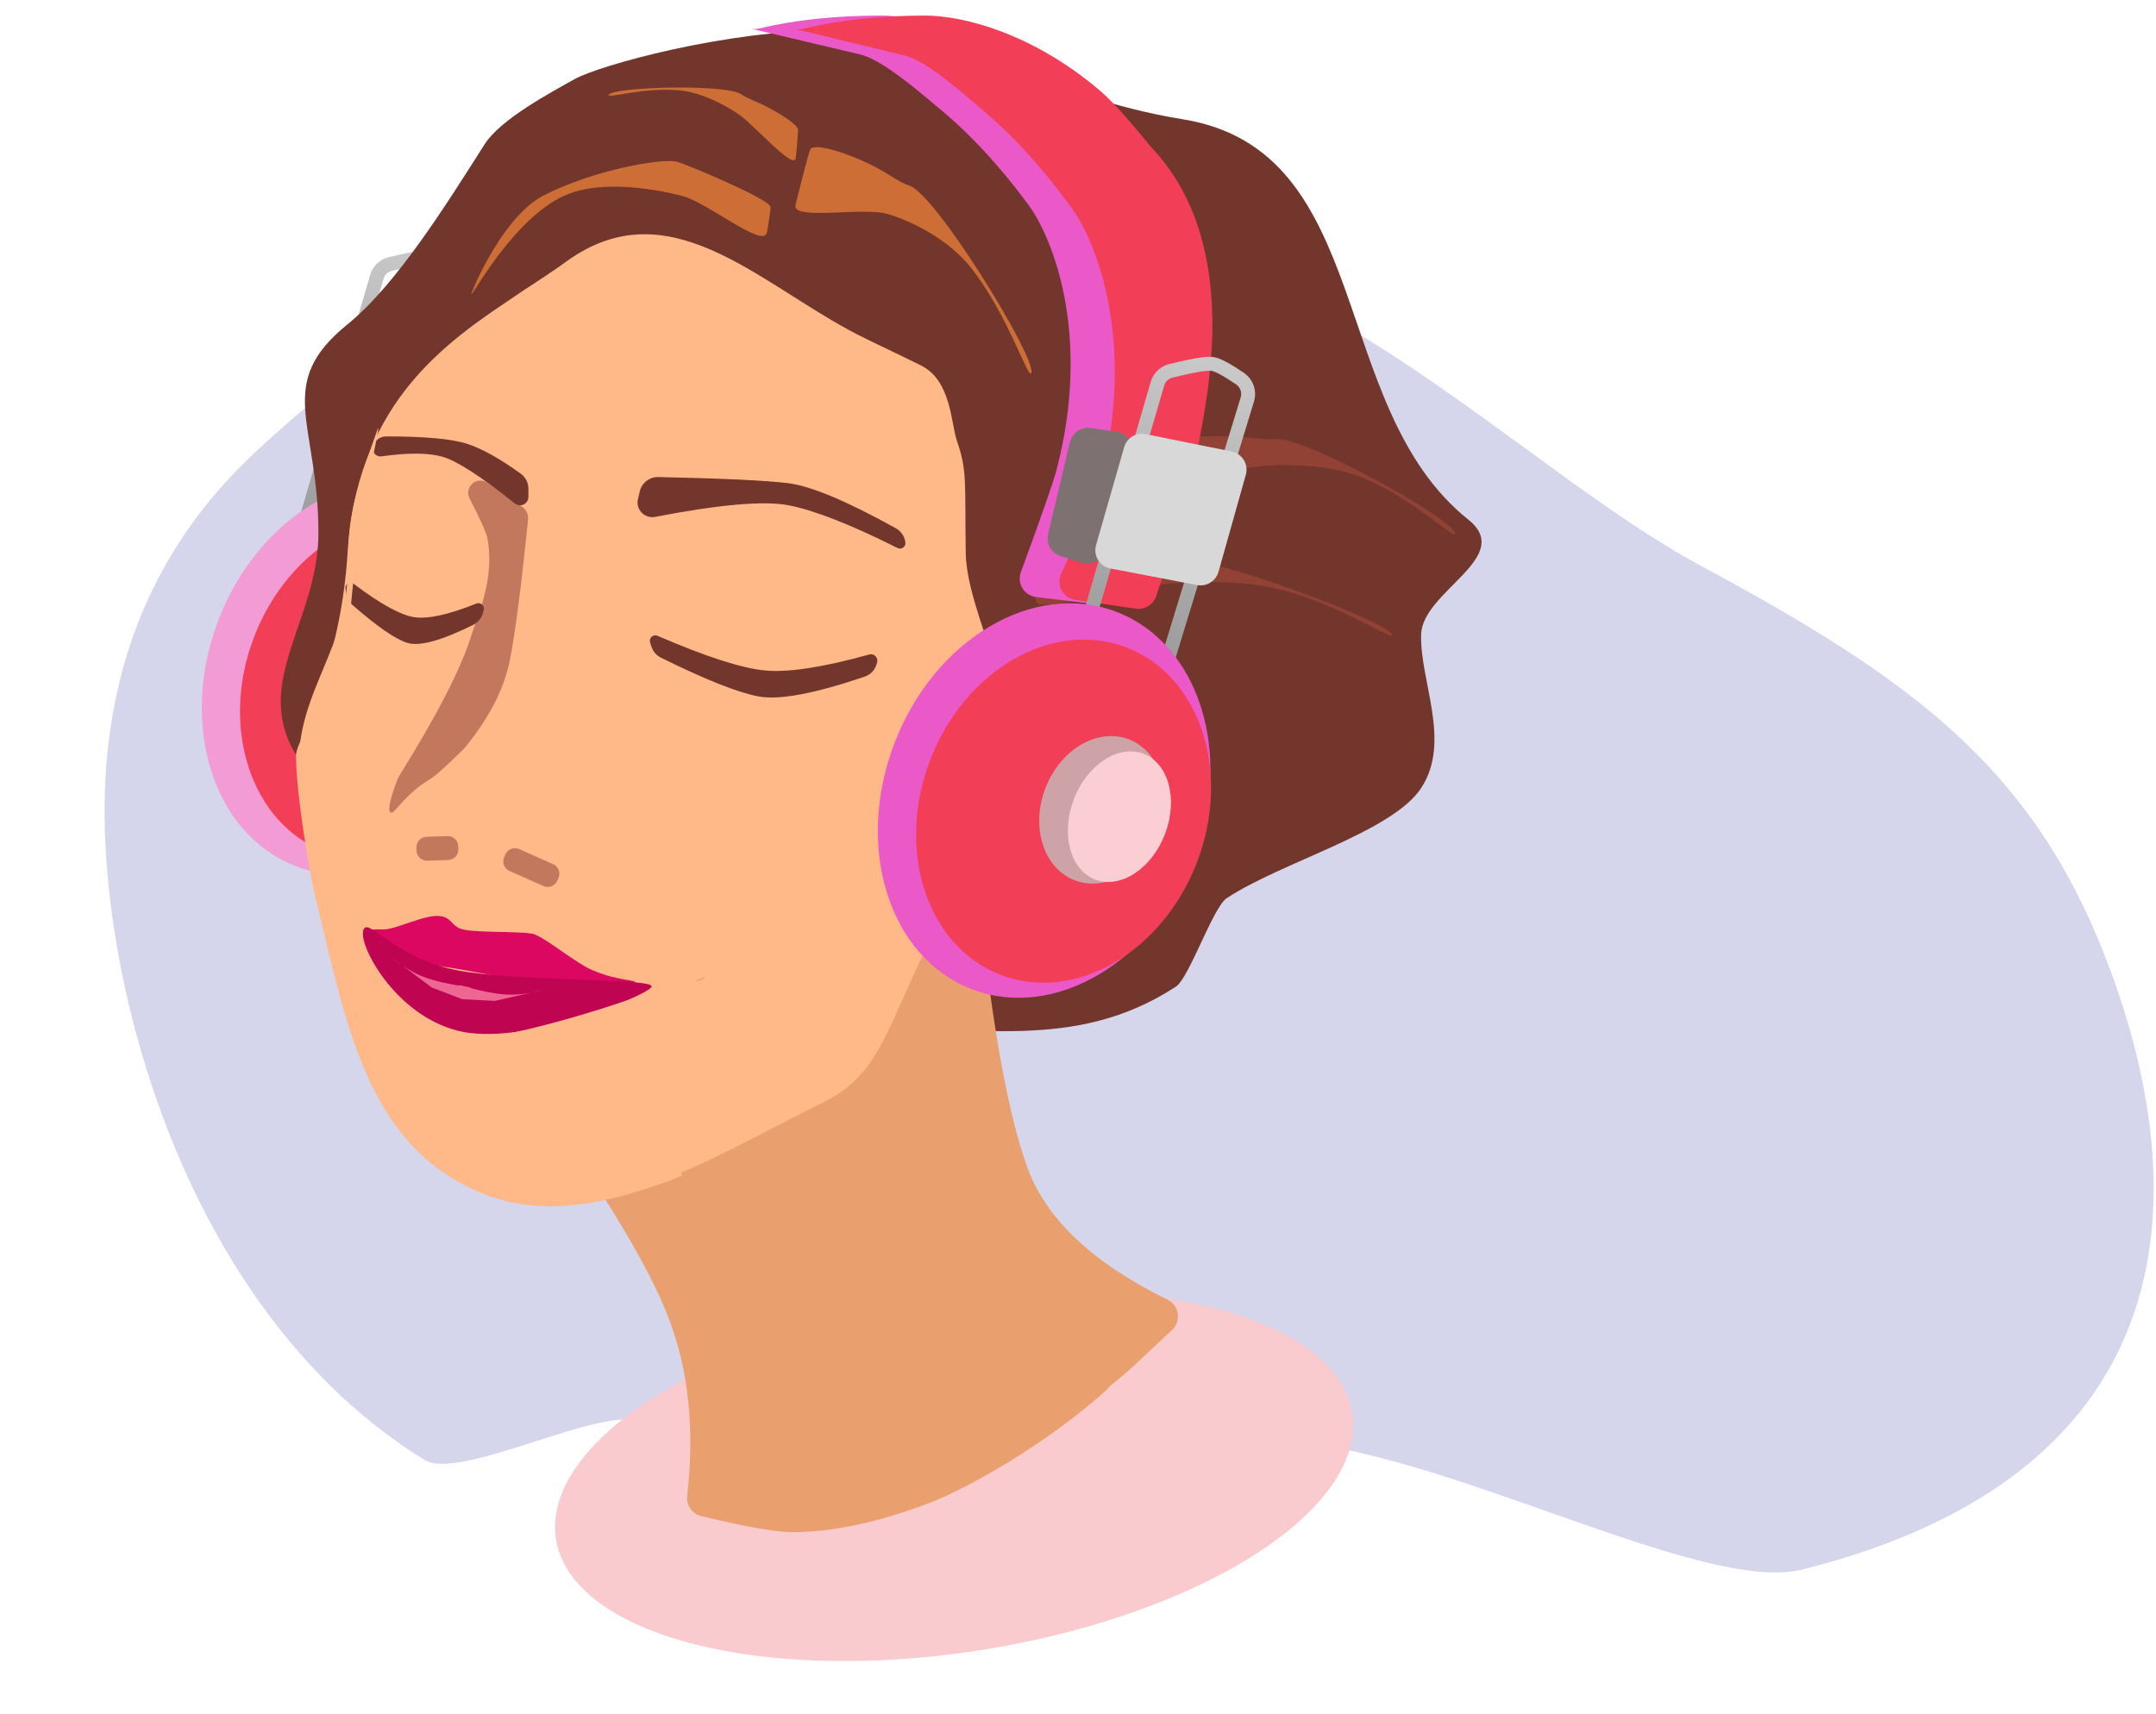 <?xml version="1.0" encoding="UTF-8"?>
<svg width="928px" height="738px" viewBox="0 0 928 738" version="1.1" xmlns="http://www.w3.org/2000/svg" xmlns:xlink="http://www.w3.org/1999/xlink">
    <title>Group 8</title>
    <defs>
        <linearGradient x1="50%" y1="0%" x2="50%" y2="100%" id="linearGradient-1">
            <stop stop-color="#C8C8C8" offset="0%"></stop>
            <stop stop-color="#979797" offset="100%"></stop>
        </linearGradient>
    </defs>
    <g id="Page-1" stroke="none" stroke-width="1" fill="none" fill-rule="evenodd">
        <g id="A4" transform="translate(-240, -111)">
            <g id="Group-8" transform="translate(240.209, 111.712)">
                <path d="M503.268,642.928 C520.042,636.85 538.168,616.878 565.333,620.924 C636.523,631.526 735.199,685.19 775.687,675.01 C938.061,634.182 947.077,517.966 906.328,412.203 C874.41,329.359 822.214,291.528 732.246,243.089 C650.389,199.016 560.516,96.288 439.887,96.288 C256.249,96.288 193.211,119.283 119.26,185.226 C98.217,203.99 44.791,250.633 44.791,348.707 C44.791,427.697 80.571,564.686 182.429,627.82 C197.686,637.276 259.694,603.787 275.628,611.666 C350.641,648.755 421.439,672.576 503.268,642.928 Z" id="Oval" fill-opacity="0.226" fill="#4549A8"></path>
                <g id="Frau-Kopfhoerer">
                    <path d="M148.441,114.703 C156.834,109.697 162.241,107.008 164.664,106.635 C166.873,106.295 171.287,107.16 177.903,109.231 C181.242,110.276 183.514,113.368 183.514,116.866 L183.514,234.85 C183.514,238.519 181.018,241.717 177.46,242.61 L156.054,247.977 C151.769,249.052 147.423,246.449 146.349,242.164 C146.198,241.562 146.117,240.944 146.109,240.324 L144.54,121.68 C144.502,118.824 145.989,116.166 148.441,114.703 Z" id="Rectangle" stroke="url(#linearGradient-1)" stroke-width="6" transform="translate(163.996, 178.5) rotate(17) translate(-163.996, -178.5) "></path>
                    <g id="kopfhoerer" transform="translate(62.223, 184.958)">
                        <ellipse id="Oval" fill="#F39BD5" transform="translate(96, 106) rotate(21) translate(-96, -106) " cx="96" cy="106" rx="69" ry="87"></ellipse>
                        <ellipse id="Oval" fill="#F23E56" transform="translate(104.362, 110.574) rotate(21) translate(-104.362, -110.574) " cx="104.362" cy="110.574" rx="61.5" ry="75.5"></ellipse>
                        <ellipse id="Oval" fill="#CDA3A8" transform="translate(120.81, 109.996) rotate(21) translate(-120.81, -109.996) " cx="120.81" cy="109.996" rx="26" ry="32.5"></ellipse>
                        <ellipse id="Oval" fill="#FBCED4" transform="translate(128.397, 112.937) rotate(21) translate(-128.397, -112.937) " cx="128.397" cy="112.937" rx="21" ry="29"></ellipse>
                    </g>
                    <ellipse id="Oval" fill="#F9CACE" transform="translate(410.457, 634.798) rotate(-9) translate(-410.457, -634.798) " cx="410.457" cy="634.798" rx="173.5" ry="75.799"></ellipse>
                    <g id="frau" transform="translate(301, 365.358) rotate(11) translate(-301, -365.358) translate(55, 54.858)">
                        <path d="M243.175,343.219 L433.515,343.219 C437.933,343.219 441.515,346.801 441.515,351.219 C441.515,351.94 441.418,352.657 441.226,353.352 C426.848,405.34 419.66,443.53 419.66,467.92 C419.66,492.045 426.692,516.942 440.757,542.612 L440.757,542.612 C442.646,546.059 441.751,550.367 438.646,552.776 C430.473,559.118 424.144,563.136 419.66,564.83 C386.589,577.318 348.917,582.438 332.807,582.438 C319.547,582.438 294.748,581.522 272.786,573.061 C266.121,570.493 254.738,563.656 238.637,552.55 L238.637,552.55 C235.316,550.259 234.22,545.854 236.081,542.275 C249.41,516.633 256.075,491.848 256.075,467.92 C256.075,443.612 249.197,405.392 235.44,353.26 C234.313,348.988 236.862,344.611 241.134,343.484 C241.8,343.308 242.486,343.219 243.175,343.219 Z" id="Rectangle" fill="#EAA06E" transform="translate(338.41, 462.829) rotate(-32) translate(-338.41, -462.829) "></path>
                        <path d="M228.558,474.486 C276.251,474.486 306.458,431.874 346.379,388.517 C370.389,362.441 355.096,337.527 370.91,264.947 C386.724,192.367 370.396,146.003 354.227,113.994 C328.02,62.114 275.256,66.406 225.639,66.406 C202.52,66.406 177.903,61.195 155.611,61.141 C131.129,61.09 109.451,67.26 95.641,93.396 C83.914,115.589 51.473,147.356 47.173,186.717 C45.147,205.266 42.376,231.238 59.908,251.237 C77.44,271.237 71.382,288.382 75.862,308.119 C79.39,323.663 74.153,323.864 80.233,336.776 C87.444,352.09 106.234,379.391 113.177,388.142 C149.524,433.954 178.15,474.486 228.558,474.486 Z" id="Oval" fill="#FFB888" transform="translate(211.51, 267.814) rotate(14) translate(-211.51, -267.814) "></path>
                        <path d="M130.474,326.121 L139.472,326.124 C141.957,326.126 143.971,328.14 143.973,330.625 L143.974,331.919 C143.976,334.404 141.962,336.419 139.477,336.42 C139.476,336.42 139.475,336.42 139.474,336.417 L130.477,336.415 C127.992,336.412 125.978,334.398 125.976,331.914 L125.975,330.62 C125.973,328.135 127.987,326.12 130.472,326.119 C130.473,326.119 130.474,326.119 130.474,326.121 Z" id="Rectangle" fill="#C3775D" transform="translate(134.974, 331.269) rotate(-13) translate(-134.974, -331.269) "></path>
                        <path d="M168.243,326.506 L184.24,326.509 C186.724,326.512 188.738,328.526 188.741,331.01 L188.742,332.304 C188.744,334.789 186.73,336.804 184.245,336.805 C184.244,336.805 184.244,336.805 184.243,336.803 L168.246,336.8 C165.761,336.797 163.747,334.783 163.745,332.299 L163.744,331.005 C163.741,328.52 165.755,326.505 168.241,326.504 C168.241,326.504 168.242,326.504 168.243,326.506 Z" id="Rectangle" fill="#C3775D" transform="translate(176.243, 331.654) scale(-1, 1) rotate(-13) translate(-176.243, -331.654) "></path>
                        <path d="M126.048,172.626 L142.709,179.899 C144.715,180.775 146.085,182.673 146.284,184.853 C148.847,212.945 150.129,233.145 150.129,245.451 C150.129,258.268 146.121,272.06 138.104,286.827 L138.104,286.827 C131.942,295.775 128.072,300.938 126.495,302.317 C117.18,310.463 114.038,319.977 112.603,319.977 C110.77,319.977 110.736,315.017 112.501,305.096 L112.501,305.096 C112.567,304.724 112.668,304.36 112.803,304.007 C123.872,275.026 130.192,253.331 131.763,238.922 C132.727,230.082 137.258,212.864 130.692,196.212 C129.789,193.921 126.163,188.752 119.815,180.704 C118.016,178.423 118.406,175.116 120.687,173.317 C122.21,172.116 124.271,171.85 126.048,172.626 Z" id="Rectangle" fill="#C3775D"></path>
                        <path d="M79.452,161.36 C95.902,158.165 107.54,156.993 114.364,157.842 C121.011,158.67 129.355,161.404 139.395,166.045 C141.728,167.124 143.4,169.257 143.891,171.78 L144.563,175.239 C144.943,177.193 143.667,179.085 141.713,179.465 C140.911,179.621 140.081,179.5 139.357,179.122 C122.861,170.511 111.448,165.915 105.12,165.336 C98.798,164.757 90.153,166.365 79.185,170.162 C77.453,170.761 75.563,169.843 74.963,168.111 C74.842,167.762 74.78,167.395 74.78,167.026 C74.78,164.263 76.739,161.887 79.452,161.36 Z" id="Rectangle" fill="#73362D"></path>
                        <path d="M302.42,158.328 C279.305,150.789 262.796,147.386 252.892,148.117 C243.147,148.836 224.781,151.524 197.794,156.178 C194.078,156.82 191.314,159.969 191.161,163.738 L191.022,167.153 C190.881,170.646 193.597,173.593 197.09,173.734 C197.986,173.771 198.879,173.616 199.71,173.282 C225.999,162.702 244.511,157.411 255.246,157.411 C266.511,157.411 282.997,160.447 304.704,166.519 C305.956,166.869 307.255,166.139 307.605,164.887 C307.716,164.491 307.721,164.073 307.62,163.675 L307.694,163.969 C307.02,161.308 305.029,159.179 302.42,158.328 Z" id="Rectangle-2" fill="#73362D"></path>
                        <path d="M301.807,230.931 C280.895,221.726 265.956,217.57 256.99,218.464 C247.956,219.365 233.525,223.687 213.698,231.431 C211.677,232.22 210.063,233.796 209.227,235.798 L208.51,237.512 C208.006,238.719 208.575,240.105 209.782,240.609 C210.309,240.83 210.899,240.852 211.442,240.672 C233.166,233.449 249.06,229.838 259.124,229.838 C269.152,229.838 283.745,233.424 302.904,240.594 C304.331,241.128 305.92,240.405 306.454,238.978 C306.631,238.507 306.675,237.997 306.582,237.503 L306.446,236.778 C305.96,234.183 304.223,231.995 301.807,230.931 Z" id="Rectangle-2" fill="#73362D" transform="translate(257.478, 229.569) scale(1, -1) rotate(6) translate(-257.478, -229.569) "></path>
                        <path d="M131.804,237.309 C119.246,228.369 110.253,224.34 104.825,225.222 C99.394,226.104 90.785,230.268 78.998,237.714 C77.273,238.804 76.029,240.513 75.522,242.49 L75.065,244.27 C74.768,245.429 75.467,246.61 76.626,246.907 C77.15,247.042 77.706,246.975 78.184,246.721 C90.846,239.971 100.163,236.596 106.135,236.596 C112.06,236.596 120.583,239.918 131.703,246.563 C132.825,247.233 134.278,246.867 134.948,245.745 C135.215,245.299 135.327,244.777 135.268,244.261 L135.112,242.911 C134.853,240.659 133.651,238.623 131.804,237.309 Z" id="Rectangle-2" fill="#73362D" transform="translate(105.14, 236.039) scale(1, -1) rotate(2) translate(-105.14, -236.039) "></path>
                        <path d="M164.554,380.413 C200.641,380.413 229.895,376.759 229.895,372.251 C229.895,369.907 223.465,372.777 210.368,369.982 C202.986,368.407 190.326,361.242 183.267,359.638 C179.66,358.818 159.852,363.46 153.116,363.46 C147.272,363.46 147.308,359.458 141.917,359.638 C135.276,359.859 124.111,369.12 118.643,369.982 C101.144,372.742 118.643,377.19 118.643,380.068 C118.643,384.576 128.467,380.413 164.554,380.413 Z" id="Oval" fill="#DB0760"></path>
                        <path d="M160.927,406.694 C189.149,406.694 234.141,377.258 236.771,372.393 C239.401,367.528 181.339,381.165 153.116,381.165 C124.894,381.165 110.383,364.784 110.383,372.393 C110.383,380.003 132.704,406.694 160.927,406.694 Z" id="Oval" fill="#BF0452"></path>
                    </g>
                    <path d="M358.291,12.263 C414.221,12.263 447.585,40.708 508.93,50.645 C591.976,64.098 570.952,174.384 631.791,223.009 C651.988,239.15 612.114,253.717 611.487,272.402 C610.82,292.266 624.7,318.522 611.487,338.591 C598.941,357.646 551.394,370.401 527.803,385.993 C521.888,389.903 511.646,420.354 505.93,424.082 C462.218,452.595 419.206,440.471 366.791,441.867 L379.486,441.867 L381.653,437.991 L383.279,435.122 L384.632,432.765 L385.679,430.962 L386.756,429.128 L387.864,427.262 L388.621,426.001 L389.784,424.082 L390.579,422.786 L391.39,421.475 L392.218,420.15 L393.062,418.81 L393.923,417.457 L395.249,415.398 L396.156,414.008 L397.082,412.603 L398.027,411.183 L398.992,409.749 L399.976,408.299 L400.982,406.835 L402.008,405.355 L403.056,403.861 L404.126,402.351 L405.219,400.826 C405.403,400.571 405.588,400.314 405.773,400.058 L406.9,398.51 L408.05,396.947 L409.224,395.368 L410.422,393.774 L411.645,392.164 L412.894,390.538 C413.104,390.266 413.315,389.993 413.527,389.72 L414.814,388.07 C415.031,387.794 415.249,387.517 415.468,387.24 C461.498,328.877 415.969,273.215 415.468,237.32 C415.039,206.594 416.172,202.117 411.645,188.992 C409.152,181.764 409.257,163.147 396.297,156.681 L393.886,155.485 L391.468,154.297 L389.043,153.117 L385.4,151.355 L377.304,147.46 C375.509,146.594 373.717,145.727 371.934,144.856 C362.766,140.38 353.781,134.864 344.884,129.252 L337.783,124.761 C328.925,119.166 320.129,113.727 311.3,109.391 C309.981,108.744 308.662,108.121 307.341,107.526 L306.02,106.94 C285.979,98.199 265.668,96.08 243.977,111.575 L243.261,112.092 C240.577,114.055 237.657,116.051 234.559,118.114 L232.469,119.5 L229.244,121.621 L224.8,124.542 C224.423,124.79 224.045,125.039 223.666,125.29 L217.848,129.252 C187.483,149.489 153.311,176.063 149.409,237.32 C148.819,246.579 147.774,254.616 146.474,261.924 L146.169,263.598 C146.066,264.152 145.962,264.702 145.856,265.247 L145.535,266.874 L145.206,268.478 L144.871,270.062 C144.814,270.324 144.758,270.586 144.701,270.846 L144.356,272.402 L144.005,273.94 L143.65,275.463 L143.29,276.972 L142.927,278.467 L142.56,279.95 L142.004,282.157 L141.444,284.344 L140.505,287.961 L139.941,290.121 C139.566,291.559 139.193,292.996 138.823,294.438 L138.455,295.882 C137.905,298.05 137.366,300.234 136.845,302.453 C134.787,311.227 128.568,316.232 127.166,324.222 C108.105,292.924 136.845,266.364 136.845,228.629 C136.845,181.408 117.515,164.722 149.409,138.885 C170.881,121.491 193.102,85.36 208.419,61.357 C215.254,50.645 236.439,39.34 247.057,33.38 C257.676,27.421 312.081,12.263 358.291,12.263 Z" id="Path" fill="#73362D"></path>
                    <path d="M288.629,398.971 L456.102,398.971 C460.52,398.971 464.102,402.552 464.102,406.971 C464.102,407.628 464.021,408.283 463.861,408.921 C450.767,461.003 444.22,499.253 444.22,523.672 C444.22,547.144 456.632,571.786 481.455,597.598 L481.455,597.598 C484.517,600.783 484.419,605.847 481.234,608.91 C480.541,609.576 479.733,610.113 478.849,610.493 C468.251,615.051 461.069,618.112 457.305,619.677 C427.257,632.165 379.944,638.189 365.307,638.189 C353.26,638.189 330.727,637.273 310.773,628.812 C306.157,626.855 333.882,643.958 369.131,637.524 C369.131,637.524 369.131,637.524 369.131,637.524 C378.493,635.816 384.696,626.842 382.988,617.48 C381.586,609.8 375.195,604.022 367.412,603.399 C336.011,600.885 316.808,596.608 309.802,590.567 C294.413,577.296 290.967,565.8 289.48,558.594 C285.727,540.407 303.591,496.51 303.591,482.923 C303.591,460.534 296.287,436.538 281.68,410.935 C279.491,407.097 280.827,402.211 284.665,400.022 C285.872,399.333 287.239,398.971 288.629,398.971 Z" id="shine" fill="#EAA06E" transform="translate(382.062, 518.975) rotate(-20) translate(-382.062, -518.975) "></path>
                    <path d="M270.358,518.583 C318.051,518.583 348.257,475.971 388.179,432.613 C412.188,406.538 396.895,381.624 412.709,309.044 C428.523,236.464 365.471,246.28 349.302,214.271 C323.095,162.391 396.972,351.022 347.355,351.022 C332.468,351.022 323.307,368.567 320.216,383.845 C318.506,392.293 325.245,400.794 318.286,403.485 C309.897,406.729 303.88,413.768 286.92,427.395 C264.37,445.514 229.709,470.602 214.774,468.398 C210.077,467.704 192.584,467.773 183.053,455.396 C163.57,430.094 147.192,377.359 130.126,331.897 C109.853,277.895 104.42,214.099 105.169,234.274 C105.918,254.45 105.31,267.248 113.9,289.626 C122.49,312.004 120.169,324.943 120.015,345.192 C119.882,362.616 122.376,374.084 130.389,389.987 C138.401,405.89 148.033,423.488 154.977,432.239 C191.323,478.051 219.949,518.583 270.358,518.583 Z" id="Oval" fill="#FFB888" transform="translate(260.167, 361.913) rotate(21) translate(-260.167, -361.913) "></path>
                    <ellipse id="Oval" fill="#EAA06E" transform="translate(430.661, 343.699) scale(-1, 1) rotate(-19) translate(-430.661, -343.699) " cx="430.661" cy="343.699" rx="18.768" ry="62.586"></ellipse>
                    <g id="Group-7" transform="translate(418.765, 161.355) scale(-1, 1) rotate(-15) translate(-418.765, -161.355) translate(200.265, 52.855)">
                        <path d="M272.591,50.491 C284.061,50.491 311.575,64.15 311.575,56.903 C311.575,55.678 312.072,33.237 311.575,32.112 C310.089,28.748 294.476,29.821 283.535,32.112 C276.492,33.587 270.28,36.267 266.548,36.267 C255.078,36.267 194.796,93.281 194.796,100.528 C194.796,104.681 211.001,78.788 231.761,63.48 C247.221,52.08 267.696,50.491 272.591,50.491 Z" id="Oval" fill="#CC6E36"></path>
                        <path d="M368.502,22.198 C376.471,22.713 398.638,28.938 398.425,25.053 C398.389,24.396 392.992,14.562 392.614,13.937 C391.482,12.067 383.099,12.098 375.565,12.835 C370.715,13.31 366.478,14.468 363.885,14.3 C355.916,13.785 315.711,41.647 315.924,45.532 C316.046,47.759 326.543,34.604 340.517,27.329 C350.923,21.911 365.101,21.978 368.502,22.198 Z" id="Oval" fill="#CC6E36" transform="translate(357.175, 29.074) scale(-1, 1) rotate(18) translate(-357.175, -29.074) "></path>
                        <path d="M115.542,167.006 C130.149,167.95 170.626,176.509 170.361,171.691 C170.343,171.363 171.575,169.967 170.227,166.511 C168.228,161.382 163.348,153.581 162.945,153.109 C160.93,150.751 142.659,155.065 128.808,155.688 C119.893,156.089 112.08,157.36 107.326,157.053 C92.719,156.109 18.026,189.052 18.29,193.87 C18.442,196.631 38.135,180.75 64.016,172.282 C83.29,165.975 109.307,166.604 115.542,167.006 Z" id="Oval" fill="#924135" transform="translate(94.574, 173.299) rotate(18) translate(-94.574, -173.299) "></path>
                        <path d="M87.111,109.148 C99.58,109.953 141.574,114.066 141.266,108.468 C141.246,108.087 125.637,101.014 124.429,97.022 C122.671,94.319 110.028,94.718 98.23,95.719 C90.636,96.364 83.996,97.998 79.938,97.736 C67.469,96.93 4.349,136.736 4.655,142.334 C4.832,145.542 21.352,126.679 43.273,116.313 C59.598,108.593 81.789,108.804 87.111,109.148 Z" id="Oval" fill="#924135" transform="translate(72.961, 118.828) rotate(18) translate(-72.961, -118.828) "></path>
                        <path d="M397.253,65.89 C408.808,65.89 436.392,78.705 436.392,71.745 C436.392,70.569 435.501,61.653 435,60.573 C433.503,57.342 394.925,52.228 391.164,52.228 C384.697,52.228 357.396,64.838 339.389,81.165 C325.224,94.008 320.392,126.897 320.392,129.961 C320.392,133.951 329.252,92.019 350.167,77.316 C365.742,66.367 392.321,65.89 397.253,65.89 Z" id="Oval" fill="#CC6E36" transform="translate(378.392, 91.228) scale(-1, 1) translate(-378.392, -91.228) "></path>
                    </g>
                    <path d="M326.443,11.571 C341.953,7.857 359.508,6 379.107,6 C395.397,6 425.448,13.492 454.477,37.765 C459.328,41.822 466.601,49.686 476.293,61.357 L476.293,61.357 C493.331,78.854 502.108,102.898 502.624,133.488 C503.121,162.887 495.033,202.982 478.361,253.775 C477.173,257.397 473.594,259.677 469.81,259.224 L445.756,256.345 C441.369,255.819 438.238,251.837 438.763,247.45 C438.837,246.835 438.982,246.229 439.196,245.647 C448.091,221.388 453.185,206.8 454.477,201.882 C470.118,142.348 452.115,100.592 442.544,87.603 C436.599,79.535 422.839,61.606 404.891,46.671 C395.737,39.054 379.805,25.04 369.957,22.714 C328.107,12.829 312.366,9.117 322.733,11.575 L322.733,11.575 C323.953,11.865 325.224,11.863 326.443,11.571 Z" id="Rectangle" fill="#EB58C7"></path>
                    <path d="M345.482,11.693 C360.983,7.898 378.525,6 398.107,6 C414.397,6 444.448,13.669 473.477,38.516 C478.328,42.668 485.601,50.718 495.293,62.664 L495.293,62.664 C512.331,80.575 521.108,105.187 521.624,136.499 C522.12,166.544 514.059,206.366 497.443,255.965 C496.214,259.633 492.537,261.896 488.709,261.341 L462.673,257.566 C458.301,256.932 455.27,252.873 455.904,248.501 C456.015,247.733 456.238,246.986 456.564,246.282 C466.568,224.719 472.206,211.462 473.477,206.509 C489.118,145.569 471.115,102.827 461.544,89.531 C455.599,81.272 441.839,62.919 423.891,47.632 C414.737,39.835 398.805,25.489 388.957,23.108 C347.163,13.004 331.408,9.201 341.692,11.697 L341.692,11.697 C342.937,11.999 344.237,11.998 345.482,11.693 Z" id="Rectangle" fill="#F23E56"></path>
                    <path d="M484.441,160.703 C492.834,155.697 498.241,153.008 500.664,152.635 C502.873,152.295 507.287,153.16 513.903,155.231 C517.242,156.276 519.514,159.368 519.514,162.866 L519.514,280.85 C519.514,284.519 517.018,287.717 513.46,288.61 L492.054,293.977 C487.769,295.052 483.423,292.449 482.349,288.164 C482.198,287.562 482.117,286.944 482.109,286.324 L480.54,167.68 C480.502,164.824 481.989,162.166 484.441,160.703 Z" id="Rectangle" stroke="url(#linearGradient-1)" stroke-width="6" transform="translate(499.996, 224.5) rotate(17) translate(-499.996, -224.5) "></path>
                    <g id="kopfhoerer" transform="translate(353.223, 237.958)">
                        <ellipse id="Oval" fill="#EB58C7" transform="translate(96, 106) rotate(21) translate(-96, -106) " cx="96" cy="106" rx="69" ry="87"></ellipse>
                        <ellipse id="Oval" fill="#F23E56" transform="translate(104.362, 110.574) rotate(21) translate(-104.362, -110.574) " cx="104.362" cy="110.574" rx="61.5" ry="75.5"></ellipse>
                        <ellipse id="Oval" fill="#CDA3A8" transform="translate(120.81, 109.996) rotate(21) translate(-120.81, -109.996) " cx="120.81" cy="109.996" rx="26" ry="32.5"></ellipse>
                        <ellipse id="Oval" fill="#FBCED4" transform="translate(128.397, 112.937) rotate(21) translate(-128.397, -112.937) " cx="128.397" cy="112.937" rx="21" ry="29"></ellipse>
                    </g>
                    <path d="M461.469,184.351 L472.753,182.764 C477.128,182.149 481.173,185.197 481.789,189.572 C481.841,189.941 481.867,190.314 481.867,190.686 L481.867,233.208 C481.867,237.626 478.285,241.208 473.867,241.208 C473.777,241.208 473.687,241.206 473.597,241.203 L464.202,240.886 C460.035,240.745 456.675,237.427 456.481,233.262 L454.591,192.645 C454.399,188.52 457.379,184.926 461.469,184.351 Z" id="Rectangle" fill="#7E7171" transform="translate(468.06, 211.482) rotate(16) translate(-468.06, -211.482) "></path>
                    <path d="M484.326,190.487 L521.944,187.472 C526.348,187.119 530.204,190.403 530.557,194.807 C530.573,195.007 530.582,195.207 530.583,195.407 L530.796,238.841 C530.816,242.993 527.655,246.471 523.52,246.847 L485.689,250.285 C481.289,250.684 477.398,247.441 476.998,243.041 C476.976,242.801 476.965,242.559 476.965,242.317 L476.965,198.462 C476.965,194.291 480.169,190.82 484.326,190.487 Z" id="Rectangle" fill="#D8D8D8" transform="translate(503.898, 218.93) rotate(16) translate(-503.898, -218.93) "></path>
                </g>
                <g id="Group-3" transform="translate(199.774, 423.909) rotate(12) translate(-199.774, -423.909) translate(164.274, 417.409)" fill="#EE6793">
                    <path d="M1.236,2.944 C7.272,5.155 12.696,6.344 17.509,6.509 C22.323,6.675 29.139,5.909 37.958,4.21 L36.302,10.162 L22.204,9.676 L1.236,2.944 Z" id="Rectangle" transform="translate(19.597, 6.553) rotate(7) translate(-19.597, -6.553) "></path>
                    <path d="M33.365,2.944 C39.401,5.155 44.825,6.344 49.638,6.509 C54.452,6.675 61.268,5.909 70.088,4.21 L68.431,10.162 L54.334,9.676 L33.365,2.944 Z" id="Rectangle" transform="translate(51.726, 6.553) scale(-1, 1) rotate(7) translate(-51.726, -6.553) "></path>
                </g>
            </g>
        </g>
    </g>
</svg>